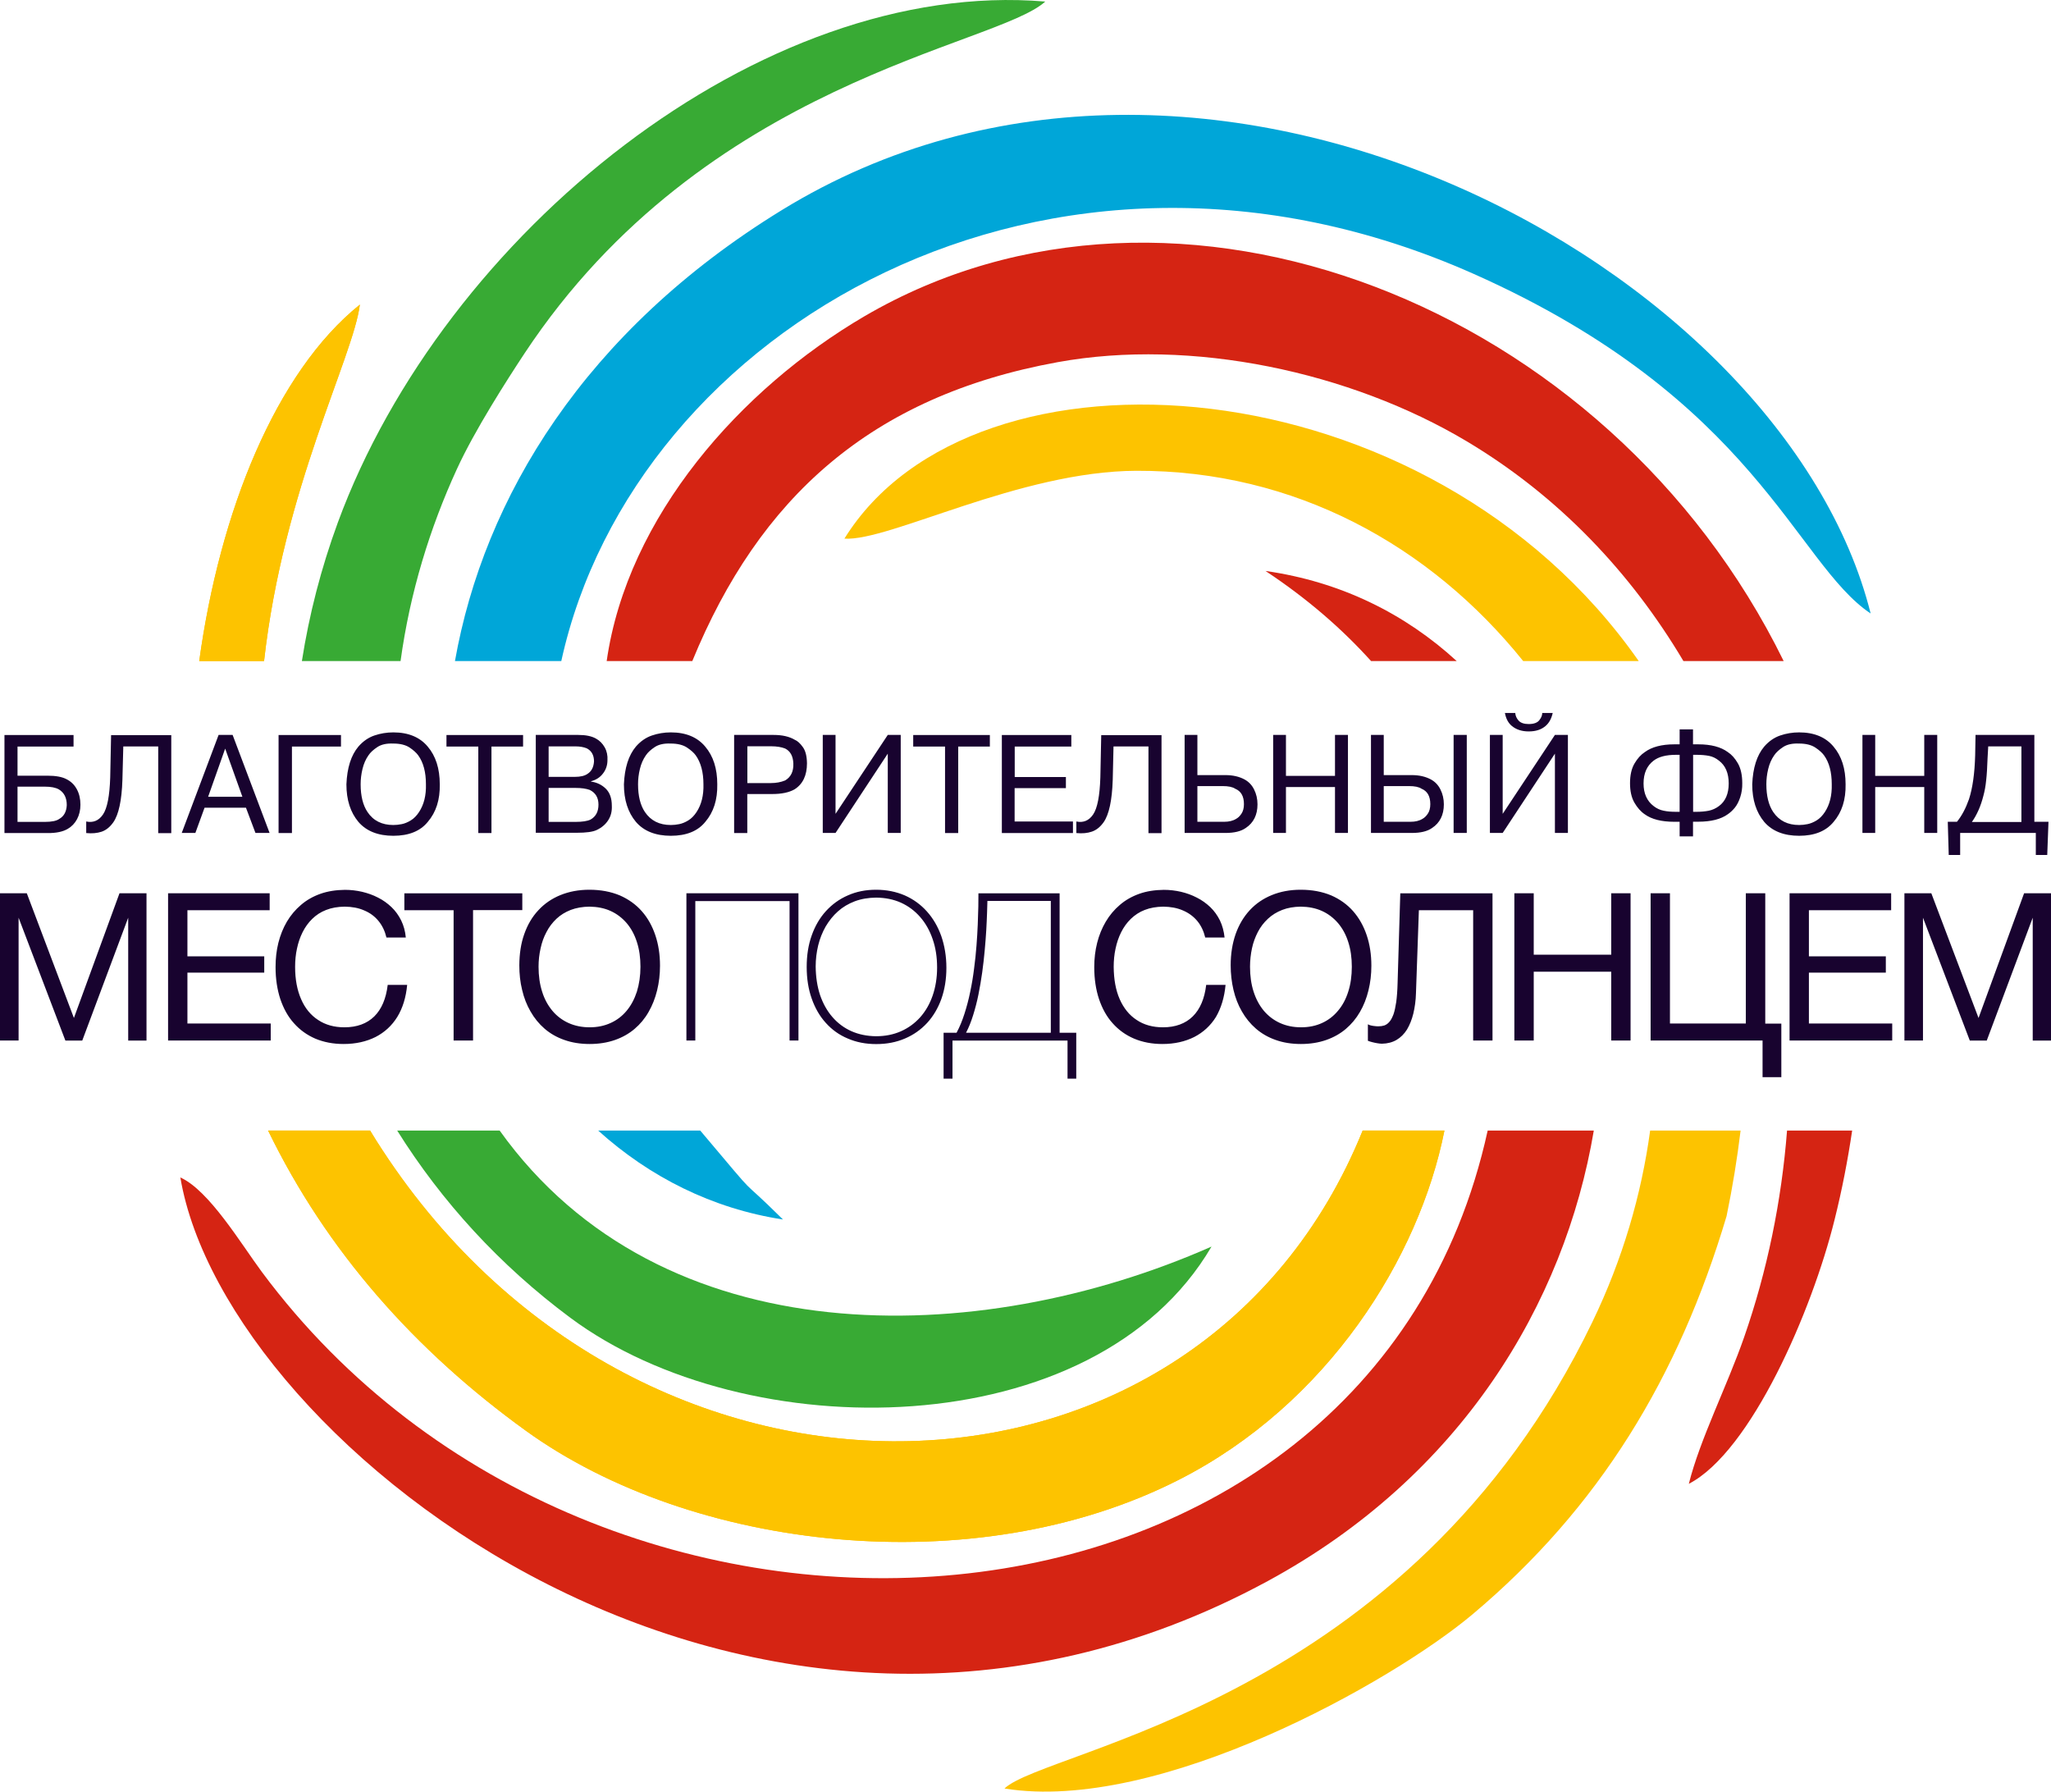 <?xml version="1.0" encoding="UTF-8"?> <svg xmlns="http://www.w3.org/2000/svg" width="79" height="69" viewBox="0 0 79 69" fill="none"> <g clip-path="url(#clip0_133_1097)"> <path fill-rule="evenodd" clip-rule="evenodd" d="M0 34.401V40.072H0.716V35.343L2.519 40.076H3.168L4.938 35.343V40.076H5.643V34.401H4.603L2.847 39.205L1.032 34.401H0ZM10.391 34.401H6.474V40.072H10.428V39.418H7.219V37.459H10.178V36.831H7.219V35.055H10.387V34.401H10.391ZM15.683 37.93H14.934C14.87 38.461 14.699 38.865 14.416 39.145C14.133 39.422 13.749 39.564 13.264 39.564C12.873 39.564 12.534 39.47 12.251 39.28C11.967 39.096 11.747 38.827 11.598 38.48C11.445 38.132 11.367 37.717 11.367 37.235C11.367 36.995 11.389 36.76 11.438 36.536C11.486 36.307 11.557 36.098 11.654 35.904C11.751 35.709 11.874 35.537 12.027 35.388C12.176 35.242 12.355 35.123 12.563 35.044C12.772 34.962 13.007 34.921 13.275 34.917C13.559 34.921 13.808 34.965 14.028 35.063C14.252 35.156 14.434 35.291 14.58 35.47C14.725 35.646 14.826 35.859 14.885 36.106H15.631C15.608 35.863 15.549 35.646 15.452 35.448C15.355 35.253 15.232 35.081 15.079 34.935C14.926 34.79 14.755 34.666 14.561 34.569C14.367 34.468 14.162 34.397 13.946 34.345C13.73 34.296 13.51 34.27 13.287 34.27C12.94 34.274 12.627 34.322 12.34 34.423C12.057 34.524 11.807 34.666 11.595 34.849C11.378 35.033 11.196 35.25 11.05 35.496C10.905 35.743 10.797 36.016 10.722 36.311C10.648 36.607 10.614 36.917 10.614 37.246C10.614 37.702 10.678 38.113 10.797 38.476C10.92 38.838 11.091 39.153 11.322 39.407C11.55 39.665 11.826 39.863 12.146 40.001C12.467 40.136 12.832 40.207 13.234 40.207C13.704 40.207 14.114 40.113 14.464 39.938C14.815 39.758 15.094 39.5 15.303 39.164C15.511 38.824 15.638 38.412 15.683 37.93ZM20.118 34.401V35.051H18.221V40.072H17.472V35.055H15.575V34.405H20.118V34.401ZM22.701 34.266C22.291 34.266 21.918 34.337 21.586 34.472C21.255 34.607 20.971 34.801 20.737 35.055C20.498 35.309 20.319 35.616 20.193 35.975C20.066 36.33 20.006 36.73 20.003 37.175C20.003 37.504 20.036 37.822 20.111 38.124C20.181 38.427 20.29 38.704 20.435 38.954C20.58 39.209 20.759 39.429 20.975 39.616C21.191 39.803 21.445 39.949 21.735 40.05C22.026 40.154 22.351 40.207 22.712 40.207C23.07 40.207 23.394 40.154 23.685 40.053C23.972 39.953 24.225 39.81 24.441 39.627C24.657 39.444 24.84 39.224 24.982 38.973C25.127 38.723 25.235 38.446 25.31 38.143C25.384 37.84 25.422 37.526 25.422 37.19C25.422 36.764 25.362 36.375 25.243 36.02C25.123 35.664 24.952 35.354 24.721 35.093C24.49 34.831 24.206 34.629 23.871 34.483C23.528 34.341 23.141 34.266 22.701 34.266ZM22.701 34.917C23.003 34.921 23.275 34.973 23.513 35.081C23.756 35.19 23.96 35.347 24.136 35.549C24.307 35.751 24.441 35.993 24.531 36.278C24.624 36.562 24.669 36.88 24.669 37.231C24.669 37.582 24.62 37.904 24.531 38.192C24.438 38.476 24.307 38.723 24.136 38.928C23.964 39.134 23.759 39.291 23.517 39.399C23.279 39.508 23.01 39.564 22.712 39.564C22.414 39.564 22.142 39.508 21.899 39.399C21.661 39.291 21.449 39.134 21.277 38.928C21.106 38.723 20.971 38.48 20.882 38.192C20.789 37.904 20.744 37.582 20.744 37.231C20.744 36.988 20.77 36.752 20.822 36.524C20.871 36.296 20.945 36.087 21.05 35.893C21.15 35.698 21.281 35.53 21.434 35.384C21.59 35.238 21.773 35.126 21.982 35.044C22.198 34.962 22.436 34.921 22.701 34.917ZM47.206 37.93H46.46C46.397 38.461 46.225 38.865 45.942 39.145C45.659 39.422 45.275 39.564 44.794 39.564C44.403 39.564 44.06 39.47 43.78 39.28C43.497 39.096 43.281 38.827 43.128 38.48C42.975 38.132 42.901 37.717 42.897 37.235C42.897 36.995 42.919 36.76 42.968 36.536C43.016 36.307 43.087 36.098 43.184 35.904C43.281 35.709 43.404 35.537 43.557 35.388C43.71 35.242 43.885 35.123 44.093 35.044C44.302 34.962 44.541 34.921 44.805 34.917C45.089 34.921 45.338 34.965 45.562 35.063C45.782 35.156 45.968 35.291 46.117 35.47C46.263 35.646 46.363 35.859 46.423 36.106H47.168C47.142 35.863 47.083 35.646 46.989 35.448C46.892 35.253 46.769 35.081 46.617 34.935C46.464 34.79 46.292 34.666 46.099 34.569C45.905 34.468 45.703 34.397 45.487 34.345C45.271 34.296 45.051 34.27 44.828 34.27C44.481 34.274 44.164 34.322 43.881 34.423C43.598 34.524 43.348 34.666 43.136 34.849C42.919 35.033 42.737 35.25 42.592 35.496C42.446 35.743 42.334 36.016 42.26 36.311C42.185 36.607 42.148 36.917 42.148 37.246C42.148 37.702 42.211 38.113 42.331 38.476C42.454 38.838 42.625 39.153 42.856 39.407C43.084 39.665 43.359 39.863 43.684 40.001C44.004 40.136 44.369 40.207 44.772 40.207C45.241 40.207 45.648 40.113 45.998 39.938C46.348 39.758 46.628 39.5 46.837 39.164C47.034 38.824 47.161 38.412 47.206 37.93ZM50.101 34.266C49.688 34.266 49.315 34.337 48.987 34.472C48.655 34.607 48.372 34.801 48.137 35.055C47.902 35.309 47.72 35.616 47.593 35.975C47.47 36.33 47.403 36.73 47.403 37.175C47.403 37.504 47.44 37.822 47.511 38.124C47.582 38.427 47.69 38.704 47.835 38.954C47.981 39.209 48.16 39.429 48.376 39.616C48.592 39.803 48.845 39.949 49.132 40.05C49.423 40.154 49.747 40.207 50.109 40.207C50.467 40.207 50.791 40.154 51.081 40.053C51.368 39.953 51.622 39.81 51.838 39.627C52.054 39.444 52.237 39.224 52.382 38.973C52.528 38.723 52.636 38.446 52.71 38.143C52.785 37.84 52.822 37.526 52.822 37.19C52.822 36.764 52.762 36.375 52.643 36.02C52.524 35.664 52.349 35.354 52.121 35.093C51.89 34.831 51.607 34.629 51.272 34.483C50.929 34.341 50.541 34.266 50.101 34.266ZM50.101 34.917C50.403 34.921 50.672 34.973 50.914 35.081C51.156 35.19 51.361 35.347 51.536 35.549C51.708 35.751 51.842 35.993 51.931 36.278C52.024 36.562 52.069 36.88 52.069 37.231C52.069 37.582 52.024 37.904 51.931 38.192C51.842 38.476 51.711 38.723 51.536 38.928C51.365 39.134 51.16 39.291 50.921 39.399C50.683 39.508 50.414 39.564 50.116 39.564C49.814 39.564 49.546 39.508 49.304 39.399C49.065 39.291 48.856 39.134 48.681 38.928C48.51 38.723 48.379 38.48 48.286 38.192C48.193 37.904 48.148 37.582 48.148 37.231C48.148 36.988 48.175 36.752 48.223 36.524C48.271 36.296 48.35 36.087 48.45 35.893C48.551 35.698 48.681 35.53 48.838 35.384C48.994 35.238 49.177 35.126 49.386 35.044C49.594 34.962 49.837 34.921 50.101 34.917ZM57.488 34.401V40.072H56.743V35.055H54.652L54.54 38.248C54.533 38.536 54.495 38.794 54.439 39.033C54.38 39.272 54.298 39.474 54.194 39.65C54.085 39.822 53.951 39.956 53.791 40.05C53.631 40.143 53.444 40.192 53.228 40.196C53.176 40.196 53.116 40.188 53.049 40.177C52.986 40.166 52.919 40.154 52.855 40.136C52.792 40.121 52.736 40.102 52.688 40.083V39.448C52.725 39.47 52.766 39.485 52.818 39.496C52.87 39.508 52.923 39.515 52.971 39.519C53.02 39.526 53.06 39.526 53.094 39.526C53.176 39.526 53.251 39.515 53.321 39.493C53.392 39.467 53.459 39.422 53.515 39.354C53.575 39.291 53.623 39.194 53.672 39.07C53.716 38.947 53.75 38.786 53.78 38.588C53.806 38.39 53.825 38.147 53.832 37.863L53.936 34.405H57.488V34.401ZM62.806 34.401H62.061V36.767H59.076V34.401H58.33V40.072H59.076V37.422H62.061V40.072H62.806V34.401ZM67.89 41.485H68.613V39.422H67.994V34.401H67.245V39.418H64.323V34.401H63.578V40.072H67.89V41.485ZM72.843 34.401H68.93V40.072H72.884V39.418H69.675V37.459H72.638V36.831H69.675V35.055H72.843V34.401ZM73.354 34.401V40.072H74.069V35.343L75.873 40.076H76.525L78.296 35.343V40.076H79.004V34.401H77.964L76.209 39.205L74.39 34.401H73.354ZM30.751 34.401H26.439V40.072H26.782V34.704H30.412V40.072H30.755V34.401H30.751ZM33.748 34.266C33.349 34.266 32.987 34.337 32.659 34.483C32.331 34.625 32.052 34.827 31.813 35.089C31.575 35.35 31.392 35.664 31.265 36.027C31.135 36.39 31.072 36.794 31.072 37.238C31.072 37.683 31.135 38.091 31.265 38.457C31.392 38.82 31.571 39.134 31.809 39.395C32.044 39.657 32.324 39.859 32.656 39.997C32.983 40.139 33.349 40.21 33.751 40.21C34.157 40.21 34.523 40.139 34.854 39.997C35.182 39.859 35.469 39.657 35.708 39.399C35.946 39.141 36.129 38.831 36.259 38.472C36.386 38.113 36.453 37.713 36.453 37.272C36.453 36.823 36.382 36.416 36.256 36.05C36.125 35.683 35.939 35.365 35.7 35.1C35.462 34.835 35.179 34.629 34.847 34.483C34.515 34.341 34.146 34.266 33.748 34.266ZM33.748 34.569C34.098 34.573 34.415 34.636 34.702 34.764C34.989 34.894 35.234 35.078 35.443 35.317C35.652 35.556 35.812 35.84 35.924 36.169C36.039 36.498 36.095 36.861 36.095 37.261C36.095 37.657 36.036 38.016 35.924 38.341C35.812 38.666 35.652 38.943 35.443 39.179C35.234 39.41 34.989 39.59 34.702 39.717C34.415 39.844 34.094 39.908 33.744 39.908C33.397 39.904 33.08 39.84 32.793 39.713C32.51 39.586 32.264 39.403 32.059 39.164C31.854 38.928 31.698 38.644 31.586 38.319C31.478 37.99 31.422 37.623 31.418 37.223C31.418 36.943 31.452 36.67 31.515 36.408C31.578 36.151 31.675 35.907 31.802 35.683C31.932 35.463 32.089 35.264 32.275 35.1C32.462 34.932 32.678 34.805 32.924 34.711C33.173 34.618 33.446 34.573 33.748 34.569ZM41.119 41.541V40.076H36.688V41.541H36.345V39.773H36.845C36.964 39.553 37.064 39.309 37.15 39.04C37.236 38.771 37.31 38.495 37.37 38.199C37.433 37.904 37.482 37.608 37.519 37.306C37.56 37.003 37.59 36.708 37.612 36.42C37.635 36.132 37.65 35.859 37.661 35.601C37.672 35.343 37.679 35.115 37.683 34.909C37.687 34.708 37.687 34.539 37.687 34.405H40.814V39.773H41.455V41.541H41.119ZM40.478 34.696H38.033C38.03 34.812 38.026 34.969 38.019 35.16C38.011 35.35 38.004 35.571 37.989 35.818C37.974 36.061 37.955 36.322 37.929 36.599C37.903 36.876 37.873 37.164 37.832 37.452C37.791 37.743 37.743 38.027 37.687 38.304C37.631 38.584 37.56 38.85 37.482 39.1C37.404 39.351 37.314 39.575 37.21 39.773H40.475V34.696H40.478Z" fill="#18032F"></path> <path d="M77.86 28.745H76.582L76.556 29.208C76.544 29.545 76.529 29.825 76.503 30.049C76.481 30.274 76.444 30.472 76.395 30.651C76.295 31.044 76.149 31.38 75.952 31.657H77.86V28.745ZM78.363 31.649H78.903L78.855 32.928H78.415V32.079H75.501V32.928H75.061L75.024 31.649H75.378C75.564 31.418 75.717 31.13 75.84 30.782C75.982 30.345 76.06 29.78 76.079 29.089L76.093 28.304H78.359V31.649H78.363ZM72.229 30.311V32.079H71.737V28.304H72.229V29.881H74.118V28.304H74.618V32.079H74.118V30.311H72.229ZM69.299 31.773C69.404 31.773 69.512 31.762 69.623 31.739C69.731 31.717 69.847 31.672 69.97 31.597C70.093 31.522 70.197 31.414 70.291 31.272C70.477 30.988 70.566 30.633 70.555 30.203C70.555 29.739 70.458 29.365 70.257 29.089C70.186 28.991 70.074 28.891 69.922 28.79C69.769 28.689 69.56 28.636 69.296 28.636C69.038 28.625 68.833 28.67 68.68 28.771C68.528 28.872 68.412 28.977 68.338 29.089C68.233 29.238 68.155 29.414 68.107 29.616C68.058 29.818 68.036 30.016 68.036 30.203C68.036 30.655 68.125 31.01 68.3 31.272C68.528 31.608 68.859 31.773 69.299 31.773ZM69.299 32.188C68.71 32.188 68.259 32.008 67.954 31.653C67.648 31.287 67.492 30.808 67.492 30.206C67.518 29.571 67.671 29.089 67.954 28.752C68.133 28.547 68.338 28.405 68.569 28.326C68.8 28.247 69.042 28.206 69.299 28.206C69.877 28.206 70.32 28.39 70.622 28.752C70.932 29.115 71.088 29.597 71.088 30.206C71.099 30.797 70.947 31.279 70.626 31.653C70.335 32.008 69.892 32.188 69.299 32.188ZM65.211 31.265H65.345C65.516 31.265 65.677 31.25 65.818 31.223C65.96 31.193 66.09 31.134 66.21 31.044C66.459 30.861 66.586 30.569 66.586 30.173C66.586 29.773 66.459 29.481 66.21 29.294C66.09 29.197 65.964 29.137 65.829 29.111C65.695 29.085 65.535 29.07 65.349 29.07H65.215V31.265H65.211ZM64.696 31.265V29.07H64.558C64.175 29.07 63.888 29.145 63.694 29.294C63.437 29.489 63.306 29.78 63.306 30.173C63.306 30.558 63.437 30.849 63.694 31.044C63.813 31.137 63.944 31.197 64.082 31.223C64.219 31.253 64.38 31.265 64.555 31.265H64.696ZM64.696 32.214V31.649H64.495C63.996 31.649 63.616 31.552 63.355 31.362C63.198 31.257 63.064 31.104 62.952 30.909C62.84 30.715 62.785 30.464 62.785 30.165C62.785 29.859 62.84 29.605 62.956 29.407C63.072 29.208 63.206 29.062 63.355 28.965C63.623 28.767 64.003 28.666 64.495 28.666H64.696V28.09H65.211V28.666H65.412C65.9 28.666 66.28 28.764 66.552 28.965C66.698 29.059 66.825 29.201 66.94 29.399C67.052 29.597 67.108 29.851 67.108 30.165C67.112 30.356 67.085 30.535 67.029 30.704C66.974 30.872 66.903 31.006 66.821 31.107C66.739 31.208 66.649 31.291 66.552 31.358C66.288 31.549 65.908 31.646 65.412 31.646H65.211V32.21H64.696V32.214ZM57.966 27.459H58.364C58.372 27.567 58.416 27.668 58.495 27.754C58.573 27.84 58.703 27.885 58.882 27.885C59.076 27.885 59.214 27.836 59.289 27.739C59.367 27.642 59.404 27.549 59.404 27.459H59.807C59.758 27.679 59.665 27.848 59.527 27.963C59.363 28.102 59.151 28.169 58.882 28.169C58.625 28.169 58.409 28.102 58.238 27.963C58.096 27.848 58.007 27.679 57.966 27.459ZM57.88 31.343L59.892 28.304H60.392V32.079H59.892V29.025L57.88 32.079H57.388V28.304H57.88V31.343ZM53.299 30.274V31.649H54.328C54.514 31.649 54.671 31.612 54.794 31.534C54.865 31.496 54.932 31.433 54.995 31.339C55.059 31.246 55.092 31.122 55.092 30.969C55.092 30.666 54.98 30.468 54.753 30.375C54.652 30.307 54.492 30.274 54.265 30.274H53.299ZM55.99 28.304H56.497V32.079H55.99V28.304ZM53.299 28.304V29.851H54.38C54.663 29.851 54.906 29.907 55.111 30.016C55.275 30.105 55.398 30.233 55.483 30.405C55.569 30.577 55.614 30.767 55.614 30.977C55.614 31.384 55.461 31.691 55.159 31.889C54.98 32.016 54.719 32.079 54.38 32.079H52.807V28.304H53.299ZM49.532 30.311V32.079H49.039V28.304H49.532V29.881H51.421V28.304H51.92V32.079H51.421V30.311H49.532ZM46.121 30.274V31.649H47.15C47.336 31.649 47.493 31.612 47.616 31.534C47.687 31.496 47.754 31.433 47.817 31.339C47.88 31.246 47.914 31.122 47.914 30.969C47.914 30.666 47.802 30.468 47.575 30.375C47.474 30.307 47.314 30.274 47.087 30.274H46.121ZM46.121 28.304V29.851H47.202C47.485 29.851 47.728 29.907 47.933 30.016C48.097 30.105 48.22 30.233 48.305 30.405C48.391 30.577 48.436 30.767 48.436 30.977C48.436 31.384 48.283 31.691 47.981 31.889C47.802 32.016 47.541 32.079 47.202 32.079H45.629V28.304H46.121ZM41.459 32.083V31.638C41.727 31.694 41.943 31.605 42.104 31.369C42.268 31.13 42.361 30.651 42.383 29.941L42.417 28.311H44.739V32.087H44.236V28.748H42.89L42.86 30.035C42.834 30.82 42.719 31.365 42.51 31.665C42.383 31.844 42.234 31.967 42.059 32.027C41.888 32.087 41.686 32.106 41.459 32.083ZM39.081 29.926H41.056V30.352H39.081V31.638H41.328V32.083H38.589V28.307H41.265V28.752H39.085V29.926H39.081ZM36.398 28.752H35.175V28.307H38.127V28.752H36.908V32.083H36.401V28.752H36.398ZM32.183 31.343L34.195 28.304H34.694V32.079H34.195V29.025L32.183 32.079H31.691V28.304H32.183V31.343ZM28.787 28.745V30.158H29.697C29.894 30.158 30.077 30.124 30.241 30.057C30.465 29.926 30.569 29.709 30.558 29.403C30.547 29.119 30.442 28.928 30.241 28.827C30.099 28.771 29.917 28.741 29.697 28.741H28.787V28.745ZM28.277 28.304H29.797C30.133 28.304 30.405 28.367 30.613 28.491C30.714 28.532 30.819 28.625 30.923 28.771C31.027 28.913 31.079 29.122 31.083 29.395C31.083 29.863 30.923 30.199 30.602 30.401C30.39 30.52 30.107 30.58 29.749 30.58H28.784V32.083H28.277V28.304ZM25.839 31.773C25.944 31.773 26.052 31.762 26.164 31.739C26.272 31.717 26.387 31.672 26.51 31.597C26.633 31.522 26.738 31.414 26.831 31.272C27.017 30.988 27.107 30.633 27.095 30.203C27.095 29.739 26.995 29.365 26.797 29.089C26.726 28.991 26.614 28.891 26.462 28.79C26.309 28.689 26.1 28.636 25.836 28.636C25.578 28.625 25.373 28.67 25.221 28.771C25.068 28.872 24.952 28.977 24.878 29.089C24.773 29.238 24.695 29.414 24.647 29.616C24.598 29.818 24.576 30.016 24.576 30.203C24.576 30.655 24.665 31.01 24.84 31.272C25.068 31.608 25.399 31.773 25.839 31.773ZM25.839 32.188C25.25 32.188 24.799 32.008 24.494 31.653C24.188 31.287 24.032 30.808 24.032 30.206C24.058 29.571 24.211 29.089 24.494 28.752C24.673 28.547 24.878 28.405 25.109 28.326C25.34 28.247 25.582 28.206 25.839 28.206C26.417 28.206 26.86 28.39 27.162 28.752C27.472 29.115 27.628 29.597 27.628 30.206C27.639 30.797 27.487 31.279 27.166 31.653C26.879 32.008 26.436 32.188 25.839 32.188ZM21.132 30.345V31.653H22.172C22.433 31.653 22.623 31.623 22.746 31.564C22.951 31.448 23.052 31.257 23.052 30.988C23.052 30.719 22.94 30.532 22.712 30.42C22.571 30.371 22.392 30.345 22.172 30.345H21.132ZM21.132 28.745V29.919H22.139C22.355 29.919 22.519 29.881 22.63 29.803C22.783 29.706 22.865 29.549 22.88 29.324C22.88 29.085 22.787 28.917 22.601 28.82C22.481 28.771 22.336 28.745 22.165 28.745H21.132ZM20.629 28.304H22.273C22.56 28.304 22.783 28.349 22.951 28.442C23.096 28.52 23.208 28.633 23.294 28.786C23.376 28.935 23.409 29.1 23.398 29.276C23.398 29.466 23.342 29.638 23.23 29.784C23.119 29.934 22.966 30.035 22.768 30.087V30.102C22.988 30.132 23.175 30.221 23.331 30.371C23.488 30.524 23.566 30.745 23.566 31.029C23.577 31.246 23.529 31.433 23.424 31.593C23.32 31.754 23.171 31.878 22.981 31.967C22.832 32.038 22.578 32.072 22.217 32.072H20.637V28.304H20.629ZM18.419 28.752H17.197V28.307H20.148V28.752H18.93V32.083H18.423V28.752H18.419ZM15.15 31.773C15.255 31.773 15.363 31.762 15.475 31.739C15.583 31.717 15.698 31.672 15.821 31.597C15.944 31.522 16.049 31.414 16.142 31.272C16.328 30.988 16.418 30.633 16.406 30.203C16.406 29.739 16.309 29.365 16.108 29.089C16.038 28.991 15.926 28.891 15.777 28.79C15.624 28.689 15.415 28.636 15.15 28.636C14.893 28.625 14.688 28.67 14.536 28.771C14.383 28.872 14.267 28.977 14.193 29.089C14.088 29.238 14.01 29.414 13.962 29.616C13.913 29.818 13.891 30.016 13.891 30.203C13.891 30.655 13.98 31.01 14.155 31.272C14.379 31.608 14.711 31.773 15.15 31.773ZM15.15 32.188C14.562 32.188 14.111 32.008 13.805 31.653C13.499 31.287 13.343 30.808 13.343 30.206C13.369 29.571 13.522 29.089 13.805 28.752C13.984 28.547 14.189 28.405 14.42 28.326C14.651 28.247 14.893 28.206 15.15 28.206C15.728 28.206 16.172 28.39 16.474 28.752C16.783 29.115 16.939 29.597 16.939 30.206C16.951 30.797 16.798 31.279 16.477 31.653C16.19 32.008 15.747 32.188 15.15 32.188ZM11.245 28.752V32.083H10.73V28.307H13.134V28.752H11.245ZM8.017 30.685H9.336L8.673 28.831L8.017 30.685ZM7.879 31.107L7.525 32.079H7L8.42 28.304H8.96L10.384 32.079H9.84L9.474 31.107H7.879ZM3.321 32.083V31.638C3.589 31.694 3.806 31.605 3.966 31.369C4.13 31.13 4.223 30.651 4.245 29.941L4.279 28.311H6.597V32.087H6.094V28.748H4.749L4.715 30.038C4.689 30.823 4.573 31.369 4.365 31.668C4.238 31.848 4.089 31.971 3.914 32.031C3.746 32.087 3.545 32.106 3.321 32.083ZM0.675 30.293V31.653H1.73C1.991 31.653 2.177 31.616 2.285 31.537C2.464 31.436 2.561 31.257 2.572 31.006C2.572 30.726 2.471 30.524 2.266 30.401C2.14 30.33 1.961 30.296 1.73 30.296H0.675V30.293ZM0.675 28.752V29.874H1.834C2.151 29.874 2.393 29.919 2.561 30.008C2.732 30.094 2.866 30.221 2.96 30.397C3.053 30.569 3.098 30.767 3.098 30.991C3.098 31.201 3.053 31.388 2.967 31.549C2.881 31.709 2.762 31.833 2.609 31.922C2.423 32.031 2.166 32.087 1.838 32.083H0.172V28.307H2.833V28.752H0.675Z" fill="#18032F"></path> <path fill-rule="evenodd" clip-rule="evenodd" d="M63.56 43.541C63.224 46.013 62.501 48.495 61.338 50.906C54.254 65.602 40.289 67.351 38.69 68.88C44.623 69.841 53.616 64.779 56.721 62.17C61.603 58.065 64.652 53.044 66.504 46.835C66.739 45.702 66.914 44.607 67.044 43.541H63.56ZM32.525 20.744C34.251 20.857 39.264 18.146 43.773 18.131C49.874 18.113 55.092 21.01 58.67 25.459H63.12C55.014 13.87 37.493 12.718 32.525 20.744Z" fill="#FDC300"></path> <path fill-rule="evenodd" clip-rule="evenodd" d="M68.833 43.541C68.621 46.259 68.069 48.944 67.182 51.493C66.526 53.377 65.479 55.426 65.05 57.146C67.447 55.901 69.795 50.484 70.663 46.977C70.954 45.814 71.174 44.667 71.341 43.541H68.833ZM56.501 16.999C60.038 19.111 62.814 22.049 64.842 25.459H68.703C61.953 11.713 45.268 5.185 33.297 12.18C28.526 14.973 24.166 19.892 23.368 25.459H26.666C29.242 19.186 33.528 15.26 40.739 13.948C45.894 13.01 52.01 14.318 56.501 16.999Z" fill="#D52413"></path> <path fill-rule="evenodd" clip-rule="evenodd" d="M57.302 43.541C52.729 64.402 23.074 66.469 10.085 48.984C9.28 47.897 8.054 45.844 6.947 45.347C8.684 55.684 29.015 71.635 48.831 60.891C56.266 56.858 60.265 50.214 61.39 43.541H57.302ZM48.745 21.989C50.37 23.066 51.685 24.214 52.811 25.459H56.109C54.13 23.645 51.656 22.404 48.745 21.989Z" fill="#D52413"></path> <path fill-rule="evenodd" clip-rule="evenodd" d="M21.62 25.459C24.423 12.673 40.4 3.275 56.758 10.546C67.622 15.376 69.146 21.686 72.053 23.627C68.703 10.239 46.378 -1.892 30.11 8.094C22.522 12.752 18.639 19.171 17.524 25.459H21.62ZM30.159 46.966C28.195 45.025 29.529 46.573 26.972 43.541H23.04C25.019 45.325 27.431 46.547 30.159 46.966Z" fill="#00A6D8"></path> <path fill-rule="evenodd" clip-rule="evenodd" d="M15.429 25.459C15.791 22.816 16.559 20.329 17.599 18.064C18.28 16.576 19.533 14.625 20.2 13.615C27.154 3.095 38.346 1.798 40.262 0.06C29.312 -0.86 17.099 9.013 13.014 20.12C12.366 21.885 11.908 23.672 11.628 25.459H15.429ZM46.665 48.009C37.646 51.994 25.474 52.248 19.246 43.541H15.299C17.01 46.274 19.246 48.727 21.966 50.749C28.727 55.781 42.152 55.71 46.665 48.009Z" fill="#38AA34"></path> <path fill-rule="evenodd" clip-rule="evenodd" d="M10.171 25.459C10.916 18.812 13.607 13.757 13.861 11.731C10.614 14.341 8.464 19.713 7.674 25.459H10.171ZM52.487 43.541C46.229 58.996 24.84 59.729 14.733 44.297C14.569 44.046 14.408 43.796 14.256 43.541H10.327C12.579 48.177 15.981 52.016 20.26 55.104C26.644 59.714 37.527 60.992 45.394 56.996C51.152 54.072 54.667 48.424 55.636 43.541H52.487Z" fill="#FDC300"></path> <path fill-rule="evenodd" clip-rule="evenodd" d="M10.171 25.459C10.916 18.812 13.607 13.757 13.861 11.731C10.614 14.341 8.464 19.713 7.674 25.459H10.171ZM52.487 43.541C46.229 58.996 24.84 59.729 14.733 44.297C14.569 44.046 14.408 43.796 14.256 43.541H10.327C12.579 48.177 15.981 52.016 20.26 55.104C26.644 59.714 37.527 60.992 45.394 56.996C51.152 54.072 54.667 48.424 55.636 43.541H52.487Z" fill="#FDC300"></path> </g> <defs> <clipPath id="clip0_133_1097"> <rect width="79" height="69" fill="white"></rect> </clipPath> </defs> </svg> 